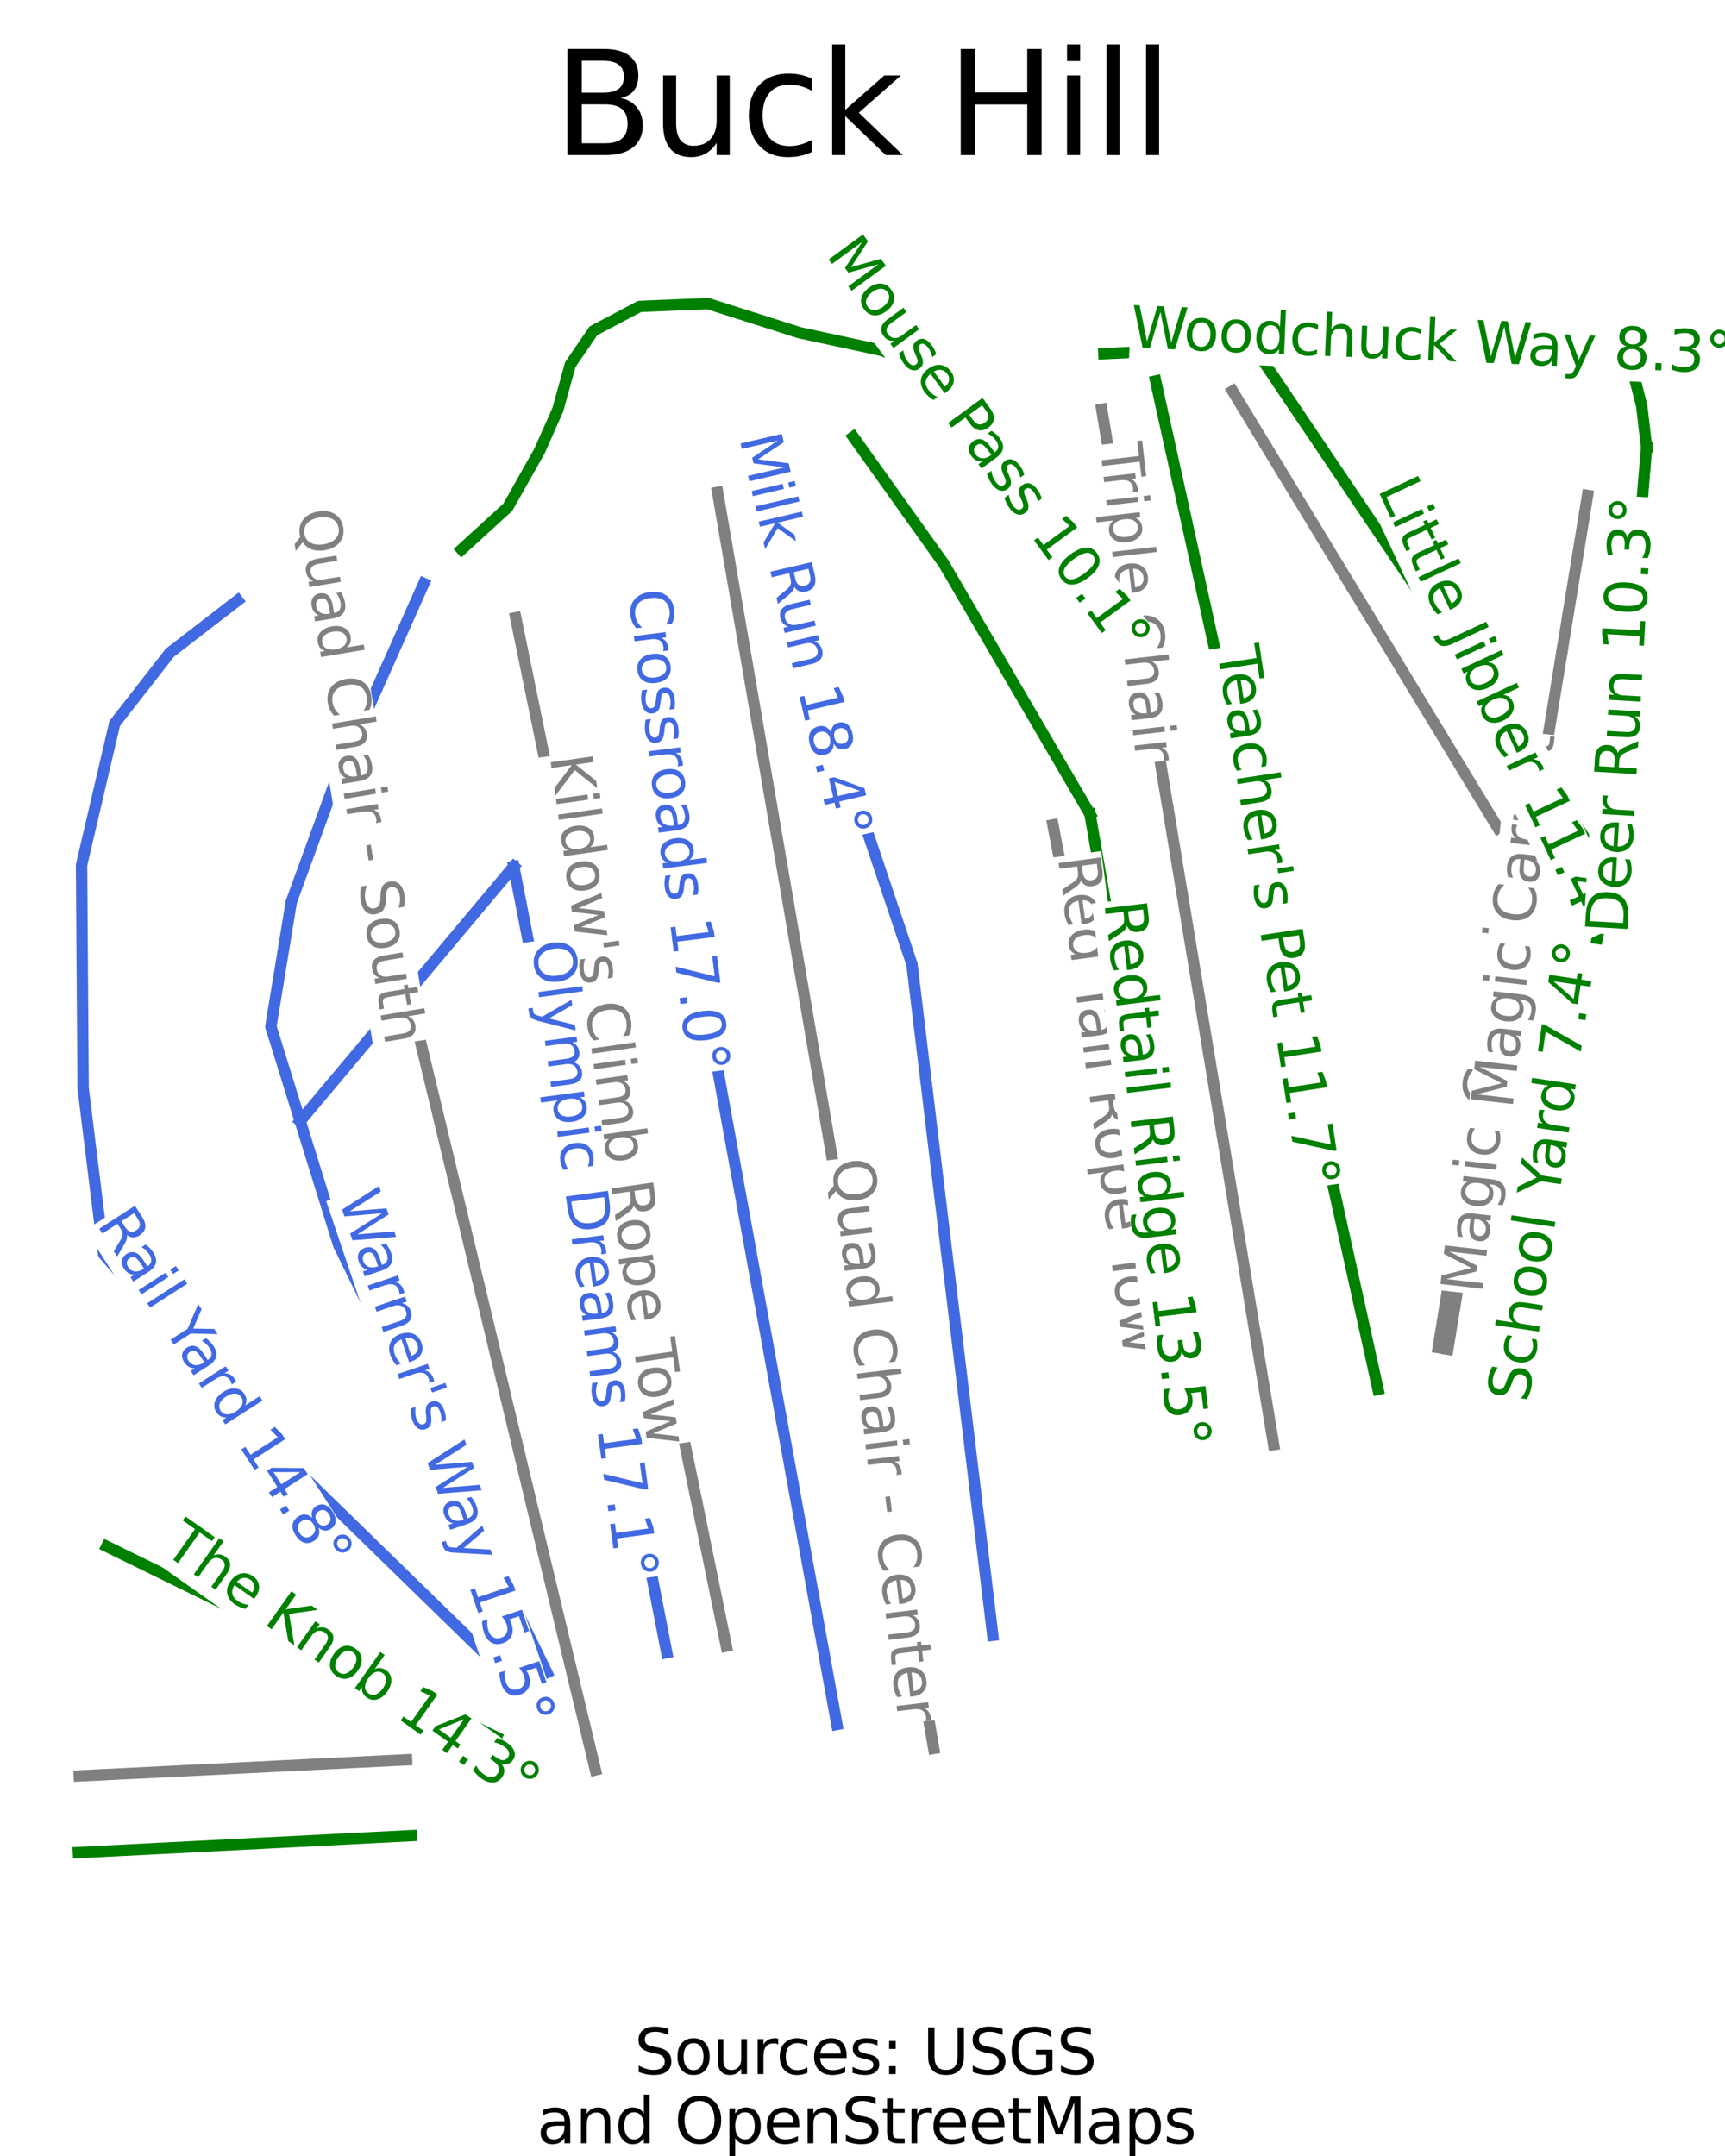 <?xml version="1.0" encoding="utf-8" standalone="no"?>
<!DOCTYPE svg PUBLIC "-//W3C//DTD SVG 1.1//EN"
  "http://www.w3.org/Graphics/SVG/1.1/DTD/svg11.dtd">
<svg xmlns:xlink="http://www.w3.org/1999/xlink" width="60.676pt" height="75.851pt" viewBox="0 0 60.676 75.851" xmlns="http://www.w3.org/2000/svg" version="1.1">
 <defs>
  <style type="text/css">*{stroke-linejoin: round; stroke-linecap: butt}</style>
 </defs>
 <g id="figure_1">
  <g id="patch_1">
   <path d="M 0 75.851 
L 60.676 75.851 
L 60.676 0 
L 0 0 
z
" style="fill: #ffffff"/>
  </g>
  <g id="axes_1">
   <g id="line2d_1">
    <path d="M 32.843 61.506 
L 32.535 59.716 
L 32.228 57.927 
L 31.92 56.137 
L 31.612 54.348 
L 31.409 53.171 
L 31.207 51.994 
L 30.979 50.669 
L 30.752 49.344 
L 30.531 48.064 
L 30.311 46.784 
L 30.091 45.503 
L 29.871 44.223 
L 29.661 43.005 
L 29.452 41.787 
L 29.242 40.568 
L 29.032 39.35 
L 28.83 38.171 
L 28.627 36.992 
L 28.424 35.813 
L 28.222 34.634 
L 27.996 33.321 
L 27.77 32.008 
L 27.544 30.695 
L 27.318 29.383 
L 27.148 28.394 
L 26.978 27.405 
L 26.808 26.415 
L 26.638 25.426 
L 26.457 24.377 
L 26.277 23.328 
L 26.096 22.278 
L 25.916 21.229 
L 25.748 20.252 
L 25.58 19.275 
L 25.411 18.298 
L 25.243 17.321 
" clip-path="url(#p062b7747fc)" style="fill: none; stroke: #808080; stroke-width: 0.4; stroke-linecap: square"/>
   </g>
   <g id="line2d_2">
    <path d="M 20.943 62.264 
L 20.678 61.158 
L 20.412 60.052 
L 20.146 58.947 
L 19.881 57.841 
L 19.502 56.264 
L 19.124 54.688 
L 18.745 53.111 
L 18.367 51.534 
L 17.934 49.732 
L 17.502 47.93 
L 17.069 46.128 
L 16.636 44.326 
L 16.411 43.388 
L 16.186 42.45 
L 15.96 41.512 
L 15.735 40.574 
L 15.51 39.636 
L 15.285 38.699 
L 15.059 37.761 
L 14.834 36.823 
L 14.606 35.871 
L 14.377 34.919 
L 14.148 33.968 
L 13.92 33.016 
L 13.691 32.064 
L 13.463 31.113 
L 13.234 30.161 
L 13.006 29.209 
L 12.777 28.258 
L 12.549 27.306 
L 12.32 26.354 
L 12.092 25.403 
L 11.863 24.451 
L 11.635 23.499 
L 11.406 22.548 
L 11.177 21.596 
" clip-path="url(#p062b7747fc)" style="fill: none; stroke: #808080; stroke-width: 0.4; stroke-linecap: square"/>
   </g>
   <g id="line2d_3">
    <path d="M 25.548 57.908 
L 25.316 56.777 
L 25.085 55.647 
L 24.853 54.516 
L 24.622 53.386 
L 24.39 52.255 
L 24.159 51.125 
L 23.927 49.994 
L 23.696 48.864 
L 23.465 47.733 
L 23.233 46.602 
L 23.002 45.472 
L 22.77 44.341 
L 22.539 43.211 
L 22.307 42.08 
L 22.076 40.95 
L 21.844 39.819 
L 21.613 38.689 
L 21.382 37.558 
L 21.15 36.428 
L 20.919 35.297 
L 20.687 34.167 
L 20.456 33.036 
L 20.224 31.906 
L 19.993 30.775 
L 19.761 29.645 
L 19.53 28.514 
L 19.299 27.384 
L 19.067 26.253 
L 18.836 25.123 
L 18.604 23.992 
L 18.373 22.862 
L 18.141 21.731 
" clip-path="url(#p062b7747fc)" style="fill: none; stroke: #808080; stroke-width: 0.4; stroke-linecap: square"/>
   </g>
   <g id="line2d_4">
    <path d="M 44.8 50.819 
L 44.598 49.601 
L 44.395 48.384 
L 44.193 47.166 
L 43.991 45.948 
L 43.831 44.985 
L 43.671 44.022 
L 43.511 43.059 
L 43.352 42.096 
L 43.192 41.133 
L 43.032 40.169 
L 42.872 39.206 
L 42.713 38.243 
L 42.536 37.182 
L 42.36 36.12 
L 42.184 35.059 
L 42.007 33.997 
L 41.831 32.936 
L 41.655 31.874 
L 41.478 30.813 
L 41.302 29.751 
L 41.125 28.683 
L 40.947 27.614 
L 40.77 26.545 
L 40.592 25.477 
L 40.415 24.408 
L 40.238 23.34 
L 40.06 22.271 
L 39.883 21.202 
L 39.6 19.501 
L 39.318 17.8 
L 39.036 16.099 
L 38.753 14.398 
" clip-path="url(#p062b7747fc)" style="fill: none; stroke: #808080; stroke-width: 0.4; stroke-linecap: square"/>
   </g>
   <g id="line2d_5">
    <path d="M 52.691 29.135 
L 52.079 28.127 
L 51.467 27.119 
L 50.855 26.11 
L 50.243 25.102 
L 49.631 24.095 
L 49.02 23.086 
L 48.408 22.078 
L 47.796 21.07 
L 47.241 20.156 
L 46.686 19.242 
L 46.131 18.327 
L 45.576 17.413 
L 45.021 16.499 
L 44.466 15.584 
L 43.911 14.67 
L 43.356 13.756 
" clip-path="url(#p062b7747fc)" style="fill: none; stroke: #808080; stroke-width: 0.4; stroke-linecap: square"/>
   </g>
   <g id="line2d_6">
    <path d="M 40.388 46.517 
L 40.178 45.424 
L 39.969 44.33 
L 39.76 43.236 
L 39.55 42.143 
L 39.341 41.049 
L 39.131 39.955 
L 38.922 38.862 
L 38.712 37.768 
L 38.503 36.674 
L 38.293 35.581 
L 38.084 34.487 
L 37.875 33.393 
L 37.665 32.3 
L 37.456 31.206 
L 37.246 30.112 
L 37.037 29.019 
" clip-path="url(#p062b7747fc)" style="fill: none; stroke: #808080; stroke-width: 0.4; stroke-linecap: square"/>
   </g>
   <g id="line2d_7">
    <path d="M 50.925 47.468 
L 51.206 45.753 
L 51.486 44.039 
L 51.767 42.325 
L 52.048 40.611 
L 52.328 38.897 
L 52.609 37.182 
L 52.889 35.468 
L 53.17 33.754 
" clip-path="url(#p062b7747fc)" style="fill: none; stroke: #808080; stroke-width: 0.4; stroke-linecap: square"/>
   </g>
   <g id="line2d_8">
    <path d="M 14.301 61.907 
L 12.862 61.978 
L 11.423 62.049 
L 9.984 62.119 
L 8.545 62.191 
L 7.106 62.262 
L 5.667 62.332 
L 4.228 62.403 
L 2.789 62.474 
" clip-path="url(#p062b7747fc)" style="fill: none; stroke: #808080; stroke-width: 0.4; stroke-linecap: square"/>
   </g>
   <g id="line2d_9">
    <path d="M 53.17 33.754 
L 53.392 32.398 
L 53.614 31.043 
L 53.835 29.687 
L 54.057 28.332 
L 54.279 26.976 
L 54.501 25.621 
L 54.722 24.265 
L 54.944 22.909 
" clip-path="url(#p062b7747fc)" style="fill: none; stroke: #808080; stroke-width: 0.4; stroke-linecap: square"/>
   </g>
   <g id="line2d_10">
    <path d="M 54.944 22.909 
L 55.168 21.539 
L 55.393 20.169 
L 55.617 18.799 
L 55.841 17.429 
" clip-path="url(#p062b7747fc)" style="fill: none; stroke: #808080; stroke-width: 0.4; stroke-linecap: square"/>
   </g>
   <g id="line2d_11">
    <path d="M 50.589 47.406 
L 50.747 46.437 
L 50.904 45.468 
L 51.062 44.499 
L 51.219 43.53 
" clip-path="url(#p062b7747fc)" style="fill: none; stroke: #808080; stroke-width: 0.4; stroke-linecap: square"/>
   </g>
   <g id="line2d_12">
    <path d="M 26.425 17.117 
L 26.779 18.167 
L 27.132 19.217 
L 27.485 20.268 
L 27.838 21.318 
L 28.192 22.368 
L 28.545 23.419 
L 28.898 24.469 
L 29.251 25.519 
L 29.605 26.569 
L 29.958 27.62 
L 30.311 28.67 
L 30.664 29.72 
L 31.018 30.771 
L 31.371 31.821 
L 31.724 32.871 
L 32.078 33.921 
L 32.255 35.397 
L 32.433 36.872 
L 32.611 38.348 
L 32.788 39.823 
L 32.966 41.298 
L 33.144 42.774 
L 33.321 44.249 
L 33.499 45.724 
L 33.677 47.2 
L 33.854 48.675 
L 34.032 50.15 
L 34.21 51.626 
L 34.387 53.101 
L 34.565 54.577 
L 34.743 56.052 
L 34.92 57.527 
" clip-path="url(#p062b7747fc)" style="fill: none; stroke: #4169e1; stroke-width: 0.4; stroke-linecap: square"/>
   </g>
   <g id="line2d_13">
    <path d="M 18.071 30.482 
L 18.408 32.211 
L 18.744 33.939 
L 19.08 35.668 
L 19.417 37.396 
L 19.753 39.124 
L 20.089 40.853 
L 20.426 42.581 
L 20.762 44.31 
L 21.099 46.038 
L 21.435 47.766 
L 21.771 49.495 
L 22.108 51.223 
L 22.444 52.952 
L 22.78 54.68 
L 23.117 56.408 
L 23.453 58.137 
" clip-path="url(#p062b7747fc)" style="fill: none; stroke: #4169e1; stroke-width: 0.4; stroke-linecap: square"/>
   </g>
   <g id="line2d_14">
    <path d="M 22.398 21.97 
L 22.618 23.179 
L 22.837 24.388 
L 23.058 25.598 
L 23.278 26.807 
L 23.497 28.016 
L 23.718 29.225 
L 23.937 30.434 
L 24.157 31.644 
L 24.377 32.853 
L 24.597 34.062 
L 24.817 35.271 
L 25.037 36.48 
L 25.257 37.689 
L 25.477 38.899 
L 25.697 40.108 
L 25.917 41.317 
L 26.137 42.526 
L 26.357 43.735 
L 26.577 44.944 
L 26.797 46.154 
L 27.017 47.363 
L 27.237 48.572 
L 27.457 49.781 
L 27.677 50.99 
L 27.897 52.199 
L 28.117 53.409 
L 28.337 54.618 
L 28.557 55.827 
L 28.777 57.036 
L 28.997 58.245 
L 29.217 59.455 
L 29.437 60.664 
" clip-path="url(#p062b7747fc)" style="fill: none; stroke: #4169e1; stroke-width: 0.4; stroke-linecap: square"/>
   </g>
   <g id="line2d_15">
    <path d="M 18.071 30.482 
L 17.132 31.602 
L 16.193 32.721 
L 15.254 33.841 
L 14.315 34.96 
L 13.376 36.079 
L 12.437 37.199 
L 11.498 38.318 
L 10.559 39.438 
" clip-path="url(#p062b7747fc)" style="fill: none; stroke: #4169e1; stroke-width: 0.4; stroke-linecap: square"/>
   </g>
   <g id="line2d_16">
    <path d="M 14.908 20.526 
L 14.513 21.412 
L 14.118 22.298 
L 13.723 23.184 
L 13.327 24.07 
L 12.932 24.956 
L 12.537 25.842 
L 12.142 26.728 
L 11.747 27.614 
L 11.372 28.643 
L 10.997 29.671 
L 10.622 30.699 
L 10.247 31.727 
L 10.067 32.823 
L 9.887 33.919 
L 9.707 35.015 
L 9.527 36.111 
L 10.043 37.774 
L 10.559 39.438 
L 10.897 40.527 
L 11.236 41.617 
L 11.574 42.706 
L 11.913 43.796 
L 12.37 44.736 
L 12.828 45.676 
L 13.286 46.616 
L 13.743 47.557 
L 14.201 48.497 
L 14.659 49.437 
L 15.117 50.377 
L 15.574 51.318 
L 16.032 52.258 
L 16.49 53.198 
L 16.947 54.138 
L 17.405 55.079 
L 17.863 56.019 
L 18.32 56.959 
L 18.778 57.899 
L 19.236 58.84 
" clip-path="url(#p062b7747fc)" style="fill: none; stroke: #4169e1; stroke-width: 0.4; stroke-linecap: square"/>
   </g>
   <g id="line2d_17">
    <path d="M 8.362 21.121 
L 7.169 22.041 
L 5.976 22.961 
L 5.006 24.205 
L 4.035 25.45 
L 3.743 26.694 
L 3.452 27.939 
L 3.16 29.184 
L 2.869 30.429 
L 2.876 31.41 
L 2.882 32.391 
L 2.889 33.371 
L 2.896 34.352 
L 2.903 35.333 
L 2.91 36.314 
L 2.917 37.295 
L 2.924 38.275 
L 3.104 39.737 
L 3.285 41.198 
L 3.465 42.659 
L 3.646 44.12 
L 4.339 44.919 
L 5.033 45.717 
L 5.726 46.515 
L 6.42 47.313 
L 7.113 48.111 
L 7.806 48.91 
L 8.5 49.708 
L 9.193 50.506 
L 10.372 51.656 
L 11.552 52.806 
L 12.731 53.956 
L 13.91 55.106 
L 15.089 56.256 
L 16.268 57.405 
L 17.447 58.555 
L 18.626 59.705 
" clip-path="url(#p062b7747fc)" style="fill: none; stroke: #4169e1; stroke-width: 0.4; stroke-linecap: square"/>
   </g>
   <g id="line2d_18">
    <path d="M 3.757 54.402 
L 5.47 55.241 
L 7.182 56.08 
L 8.895 56.919 
L 10.608 57.757 
L 12.321 58.596 
L 14.034 59.435 
L 15.747 60.274 
L 17.46 61.113 
" clip-path="url(#p062b7747fc)" style="fill: none; stroke: #008000; stroke-width: 0.4; stroke-linecap: square"/>
   </g>
   <g id="line2d_19">
    <path d="M 38.34 28.639 
L 38.561 29.905 
L 38.782 31.171 
L 39.003 32.437 
L 39.224 33.703 
L 39.445 34.969 
L 39.666 36.235 
L 39.887 37.501 
L 40.108 38.767 
L 40.33 40.033 
L 40.551 41.299 
L 40.772 42.564 
L 40.993 43.83 
L 41.214 45.096 
L 41.435 46.362 
L 41.656 47.628 
L 41.877 48.894 
" clip-path="url(#p062b7747fc)" style="fill: none; stroke: #008000; stroke-width: 0.4; stroke-linecap: square"/>
   </g>
   <g id="line2d_20">
    <path d="M 30.014 15.368 
L 30.809 16.482 
L 31.604 17.596 
L 32.399 18.71 
L 33.194 19.824 
L 33.837 20.926 
L 34.481 22.028 
L 35.124 23.13 
L 35.767 24.232 
L 36.41 25.334 
L 37.053 26.436 
L 37.697 27.538 
L 38.34 28.639 
" clip-path="url(#p062b7747fc)" style="fill: none; stroke: #008000; stroke-width: 0.4; stroke-linecap: square"/>
   </g>
   <g id="line2d_21">
    <path d="M 40.65 13.403 
L 40.894 14.512 
L 41.139 15.62 
L 41.383 16.729 
L 41.628 17.837 
L 41.872 18.946 
L 42.116 20.054 
L 42.361 21.163 
L 42.605 22.271 
L 42.85 23.379 
L 43.094 24.488 
L 43.338 25.596 
L 43.583 26.705 
L 43.827 27.813 
L 44.072 28.922 
L 44.316 30.03 
L 44.56 31.139 
L 44.805 32.247 
L 45.049 33.356 
L 45.294 34.464 
L 45.538 35.572 
L 45.782 36.681 
L 46.027 37.789 
L 46.271 38.898 
L 46.516 40.006 
L 46.76 41.115 
L 47.005 42.223 
L 47.249 43.332 
L 47.493 44.44 
L 47.738 45.549 
L 47.982 46.657 
L 48.227 47.765 
L 48.471 48.874 
" clip-path="url(#p062b7747fc)" style="fill: none; stroke: #008000; stroke-width: 0.4; stroke-linecap: square"/>
   </g>
   <g id="line2d_22">
    <path d="M 2.758 65.171 
L 4.221 65.097 
L 5.685 65.022 
L 7.148 64.948 
L 8.611 64.873 
L 10.074 64.799 
L 11.538 64.725 
L 13.001 64.65 
L 14.464 64.576 
" clip-path="url(#p062b7747fc)" style="fill: none; stroke: #008000; stroke-width: 0.4; stroke-linecap: square"/>
   </g>
   <g id="line2d_23">
    <path d="M 44.394 12.643 
L 45.454 14.216 
L 46.514 15.788 
L 47.574 17.361 
L 48.634 18.934 
L 49.637 20.421 
L 50.639 21.908 
L 51.642 23.395 
L 52.644 24.882 
L 53.647 26.369 
L 54.65 27.856 
L 55.652 29.343 
L 56.655 30.83 
" clip-path="url(#p062b7747fc)" style="fill: none; stroke: #008000; stroke-width: 0.4; stroke-linecap: square"/>
   </g>
   <g id="line2d_24">
    <path d="M 57.918 15.741 
L 57.76 17.627 
L 57.602 19.513 
L 57.444 21.399 
L 57.286 23.286 
L 57.129 25.172 
L 56.971 27.058 
L 56.813 28.944 
L 56.655 30.83 
" clip-path="url(#p062b7747fc)" style="fill: none; stroke: #008000; stroke-width: 0.4; stroke-linecap: square"/>
   </g>
   <g id="line2d_25">
    <path d="M 16.237 19.329 
L 17.05 18.586 
L 17.862 17.843 
L 18.42 16.853 
L 18.978 15.863 
L 19.622 14.41 
L 20.061 12.825 
L 20.874 11.637 
L 22.499 10.779 
L 23.701 10.729 
L 24.903 10.68 
L 26.51 11.191 
L 28.118 11.703 
L 29.573 12.016 
L 31.028 12.33 
L 32.332 12.875 
L 33.115 13.836 
L 33.897 14.798 
L 34.68 15.759 
L 35.463 16.721 
L 36.245 17.682 
L 37.028 18.644 
L 37.811 19.605 
L 38.593 20.567 
" clip-path="url(#p062b7747fc)" style="fill: none; stroke: #008000; stroke-width: 0.4; stroke-linecap: square"/>
   </g>
   <g id="line2d_26">
    <path d="M 38.827 12.443 
L 40.194 12.376 
L 41.56 12.31 
L 42.926 12.243 
L 44.292 12.177 
L 45.807 12.164 
L 47.323 12.152 
L 48.838 12.139 
L 50.354 12.127 
L 51.869 12.114 
L 53.385 12.102 
L 54.901 12.089 
L 56.416 12.077 
L 57.337 12.676 
L 57.746 14.275 
L 57.918 15.741 
" clip-path="url(#p062b7747fc)" style="fill: none; stroke: #008000; stroke-width: 0.4; stroke-linecap: square"/>
   </g>
   <g id="line2d_27">
    <path d="M 56.655 30.83 
L 56.431 31.869 
L 56.206 32.908 
L 55.982 33.947 
L 55.758 34.986 
L 55.534 36.025 
L 55.31 37.064 
L 55.086 38.103 
L 54.861 39.141 
L 54.637 40.18 
L 54.413 41.219 
L 54.189 42.258 
L 53.965 43.297 
L 53.741 44.336 
L 53.516 45.375 
L 53.292 46.414 
L 53.068 47.452 
" clip-path="url(#p062b7747fc)" style="fill: none; stroke: #008000; stroke-width: 0.4; stroke-linecap: square"/>
   </g>
   <g id="text_1">
    <g id="patch_2">
     <path d="M 28.815 40.854 
L 31.182 60.718 
L 33.144 60.484 
L 30.776 40.62 
z
" style="fill: #ffffff"/>
    </g>
    <!-- Quad Chair - Center -->
    <g style="fill: #808080" transform="translate(29.25 40.822) rotate(-276.797) scale(0.02 -0.02)">
     <defs>
      <path id="DejaVuSans-51" d="M 2522 4238 
Q 1834 4238 1429 3725 
Q 1025 3213 1025 2328 
Q 1025 1447 1429 934 
Q 1834 422 2522 422 
Q 3209 422 3611 934 
Q 4013 1447 4013 2328 
Q 4013 3213 3611 3725 
Q 3209 4238 2522 4238 
z
M 3406 84 
L 4238 -825 
L 3475 -825 
L 2784 -78 
Q 2681 -84 2626 -87 
Q 2572 -91 2522 -91 
Q 1538 -91 948 567 
Q 359 1225 359 2328 
Q 359 3434 948 4092 
Q 1538 4750 2522 4750 
Q 3503 4750 4090 4092 
Q 4678 3434 4678 2328 
Q 4678 1516 4351 937 
Q 4025 359 3406 84 
z
" transform="scale(0.016)"/>
      <path id="DejaVuSans-75" d="M 544 1381 
L 544 3500 
L 1119 3500 
L 1119 1403 
Q 1119 906 1312 657 
Q 1506 409 1894 409 
Q 2359 409 2629 706 
Q 2900 1003 2900 1516 
L 2900 3500 
L 3475 3500 
L 3475 0 
L 2900 0 
L 2900 538 
Q 2691 219 2414 64 
Q 2138 -91 1772 -91 
Q 1169 -91 856 284 
Q 544 659 544 1381 
z
M 1991 3584 
L 1991 3584 
z
" transform="scale(0.016)"/>
      <path id="DejaVuSans-61" d="M 2194 1759 
Q 1497 1759 1228 1600 
Q 959 1441 959 1056 
Q 959 750 1161 570 
Q 1363 391 1709 391 
Q 2188 391 2477 730 
Q 2766 1069 2766 1631 
L 2766 1759 
L 2194 1759 
z
M 3341 1997 
L 3341 0 
L 2766 0 
L 2766 531 
Q 2569 213 2275 61 
Q 1981 -91 1556 -91 
Q 1019 -91 701 211 
Q 384 513 384 1019 
Q 384 1609 779 1909 
Q 1175 2209 1959 2209 
L 2766 2209 
L 2766 2266 
Q 2766 2663 2505 2880 
Q 2244 3097 1772 3097 
Q 1472 3097 1187 3025 
Q 903 2953 641 2809 
L 641 3341 
Q 956 3463 1253 3523 
Q 1550 3584 1831 3584 
Q 2591 3584 2966 3190 
Q 3341 2797 3341 1997 
z
" transform="scale(0.016)"/>
      <path id="DejaVuSans-64" d="M 2906 2969 
L 2906 4863 
L 3481 4863 
L 3481 0 
L 2906 0 
L 2906 525 
Q 2725 213 2448 61 
Q 2172 -91 1784 -91 
Q 1150 -91 751 415 
Q 353 922 353 1747 
Q 353 2572 751 3078 
Q 1150 3584 1784 3584 
Q 2172 3584 2448 3432 
Q 2725 3281 2906 2969 
z
M 947 1747 
Q 947 1113 1208 752 
Q 1469 391 1925 391 
Q 2381 391 2643 752 
Q 2906 1113 2906 1747 
Q 2906 2381 2643 2742 
Q 2381 3103 1925 3103 
Q 1469 3103 1208 2742 
Q 947 2381 947 1747 
z
" transform="scale(0.016)"/>
      <path id="DejaVuSans-20" transform="scale(0.016)"/>
      <path id="DejaVuSans-43" d="M 4122 4306 
L 4122 3641 
Q 3803 3938 3442 4084 
Q 3081 4231 2675 4231 
Q 1875 4231 1450 3742 
Q 1025 3253 1025 2328 
Q 1025 1406 1450 917 
Q 1875 428 2675 428 
Q 3081 428 3442 575 
Q 3803 722 4122 1019 
L 4122 359 
Q 3791 134 3420 21 
Q 3050 -91 2638 -91 
Q 1578 -91 968 557 
Q 359 1206 359 2328 
Q 359 3453 968 4101 
Q 1578 4750 2638 4750 
Q 3056 4750 3426 4639 
Q 3797 4528 4122 4306 
z
" transform="scale(0.016)"/>
      <path id="DejaVuSans-68" d="M 3513 2113 
L 3513 0 
L 2938 0 
L 2938 2094 
Q 2938 2591 2744 2837 
Q 2550 3084 2163 3084 
Q 1697 3084 1428 2787 
Q 1159 2491 1159 1978 
L 1159 0 
L 581 0 
L 581 4863 
L 1159 4863 
L 1159 2956 
Q 1366 3272 1645 3428 
Q 1925 3584 2291 3584 
Q 2894 3584 3203 3211 
Q 3513 2838 3513 2113 
z
" transform="scale(0.016)"/>
      <path id="DejaVuSans-69" d="M 603 3500 
L 1178 3500 
L 1178 0 
L 603 0 
L 603 3500 
z
M 603 4863 
L 1178 4863 
L 1178 4134 
L 603 4134 
L 603 4863 
z
" transform="scale(0.016)"/>
      <path id="DejaVuSans-72" d="M 2631 2963 
Q 2534 3019 2420 3045 
Q 2306 3072 2169 3072 
Q 1681 3072 1420 2755 
Q 1159 2438 1159 1844 
L 1159 0 
L 581 0 
L 581 3500 
L 1159 3500 
L 1159 2956 
Q 1341 3275 1631 3429 
Q 1922 3584 2338 3584 
Q 2397 3584 2469 3576 
Q 2541 3569 2628 3553 
L 2631 2963 
z
" transform="scale(0.016)"/>
      <path id="DejaVuSans-2d" d="M 313 2009 
L 1997 2009 
L 1997 1497 
L 313 1497 
L 313 2009 
z
" transform="scale(0.016)"/>
      <path id="DejaVuSans-65" d="M 3597 1894 
L 3597 1613 
L 953 1613 
Q 991 1019 1311 708 
Q 1631 397 2203 397 
Q 2534 397 2845 478 
Q 3156 559 3463 722 
L 3463 178 
Q 3153 47 2828 -22 
Q 2503 -91 2169 -91 
Q 1331 -91 842 396 
Q 353 884 353 1716 
Q 353 2575 817 3079 
Q 1281 3584 2069 3584 
Q 2775 3584 3186 3129 
Q 3597 2675 3597 1894 
z
M 3022 2063 
Q 3016 2534 2758 2815 
Q 2500 3097 2075 3097 
Q 1594 3097 1305 2825 
Q 1016 2553 972 2059 
L 3022 2063 
z
" transform="scale(0.016)"/>
      <path id="DejaVuSans-6e" d="M 3513 2113 
L 3513 0 
L 2938 0 
L 2938 2094 
Q 2938 2591 2744 2837 
Q 2550 3084 2163 3084 
Q 1697 3084 1428 2787 
Q 1159 2491 1159 1978 
L 1159 0 
L 581 0 
L 581 3500 
L 1159 3500 
L 1159 2956 
Q 1366 3272 1645 3428 
Q 1925 3584 2291 3584 
Q 2894 3584 3203 3211 
Q 3513 2838 3513 2113 
z
" transform="scale(0.016)"/>
      <path id="DejaVuSans-74" d="M 1172 4494 
L 1172 3500 
L 2356 3500 
L 2356 3053 
L 1172 3053 
L 1172 1153 
Q 1172 725 1289 603 
Q 1406 481 1766 481 
L 2356 481 
L 2356 0 
L 1766 0 
Q 1100 0 847 248 
Q 594 497 594 1153 
L 594 3053 
L 172 3053 
L 172 3500 
L 594 3500 
L 594 4494 
L 1172 4494 
z
" transform="scale(0.016)"/>
     </defs>
     <use xlink:href="#DejaVuSans-51"/>
     <use xlink:href="#DejaVuSans-75" x="78.711"/>
     <use xlink:href="#DejaVuSans-61" x="142.09"/>
     <use xlink:href="#DejaVuSans-64" x="203.369"/>
     <use xlink:href="#DejaVuSans-20" x="266.846"/>
     <use xlink:href="#DejaVuSans-43" x="298.633"/>
     <use xlink:href="#DejaVuSans-68" x="368.457"/>
     <use xlink:href="#DejaVuSans-61" x="431.836"/>
     <use xlink:href="#DejaVuSans-69" x="493.115"/>
     <use xlink:href="#DejaVuSans-72" x="520.898"/>
     <use xlink:href="#DejaVuSans-20" x="562.012"/>
     <use xlink:href="#DejaVuSans-2d" x="593.799"/>
     <use xlink:href="#DejaVuSans-20" x="629.883"/>
     <use xlink:href="#DejaVuSans-43" x="661.67"/>
     <use xlink:href="#DejaVuSans-65" x="731.494"/>
     <use xlink:href="#DejaVuSans-6e" x="793.018"/>
     <use xlink:href="#DejaVuSans-74" x="856.396"/>
     <use xlink:href="#DejaVuSans-65" x="895.605"/>
     <use xlink:href="#DejaVuSans-72" x="957.129"/>
    </g>
   </g>
   <g id="text_2">
    <g id="patch_3">
     <path d="M 10.008 18.055 
L 13.141 36.881 
L 15.09 36.557 
L 11.956 17.73 
z
" style="fill: #ffffff"/>
    </g>
    <!-- Quad Chair - South -->
    <g style="fill: #808080" transform="translate(10.441 18.003) rotate(-279.449) scale(0.02 -0.02)">
     <defs>
      <path id="DejaVuSans-53" d="M 3425 4513 
L 3425 3897 
Q 3066 4069 2747 4153 
Q 2428 4238 2131 4238 
Q 1616 4238 1336 4038 
Q 1056 3838 1056 3469 
Q 1056 3159 1242 3001 
Q 1428 2844 1947 2747 
L 2328 2669 
Q 3034 2534 3370 2195 
Q 3706 1856 3706 1288 
Q 3706 609 3251 259 
Q 2797 -91 1919 -91 
Q 1588 -91 1214 -16 
Q 841 59 441 206 
L 441 856 
Q 825 641 1194 531 
Q 1563 422 1919 422 
Q 2459 422 2753 634 
Q 3047 847 3047 1241 
Q 3047 1584 2836 1778 
Q 2625 1972 2144 2069 
L 1759 2144 
Q 1053 2284 737 2584 
Q 422 2884 422 3419 
Q 422 4038 858 4394 
Q 1294 4750 2059 4750 
Q 2388 4750 2728 4690 
Q 3069 4631 3425 4513 
z
" transform="scale(0.016)"/>
      <path id="DejaVuSans-6f" d="M 1959 3097 
Q 1497 3097 1228 2736 
Q 959 2375 959 1747 
Q 959 1119 1226 758 
Q 1494 397 1959 397 
Q 2419 397 2687 759 
Q 2956 1122 2956 1747 
Q 2956 2369 2687 2733 
Q 2419 3097 1959 3097 
z
M 1959 3584 
Q 2709 3584 3137 3096 
Q 3566 2609 3566 1747 
Q 3566 888 3137 398 
Q 2709 -91 1959 -91 
Q 1206 -91 779 398 
Q 353 888 353 1747 
Q 353 2609 779 3096 
Q 1206 3584 1959 3584 
z
" transform="scale(0.016)"/>
     </defs>
     <use xlink:href="#DejaVuSans-51"/>
     <use xlink:href="#DejaVuSans-75" x="78.711"/>
     <use xlink:href="#DejaVuSans-61" x="142.09"/>
     <use xlink:href="#DejaVuSans-64" x="203.369"/>
     <use xlink:href="#DejaVuSans-20" x="266.846"/>
     <use xlink:href="#DejaVuSans-43" x="298.633"/>
     <use xlink:href="#DejaVuSans-68" x="368.457"/>
     <use xlink:href="#DejaVuSans-61" x="431.836"/>
     <use xlink:href="#DejaVuSans-69" x="493.115"/>
     <use xlink:href="#DejaVuSans-72" x="520.898"/>
     <use xlink:href="#DejaVuSans-20" x="562.012"/>
     <use xlink:href="#DejaVuSans-2d" x="593.799"/>
     <use xlink:href="#DejaVuSans-20" x="629.883"/>
     <use xlink:href="#DejaVuSans-53" x="661.67"/>
     <use xlink:href="#DejaVuSans-6f" x="725.146"/>
     <use xlink:href="#DejaVuSans-75" x="786.328"/>
     <use xlink:href="#DejaVuSans-74" x="849.707"/>
     <use xlink:href="#DejaVuSans-68" x="888.916"/>
    </g>
   </g>
   <g id="text_3">
    <g id="patch_4">
     <path d="M 18.908 26.659 
L 22.361 50.996 
L 24.317 50.718 
L 20.865 26.382 
z
" style="fill: #ffffff"/>
    </g>
    <!-- Kildow's Climb Rope Tow -->
    <g style="fill: #808080" transform="translate(19.343 26.618) rotate(-278.075) scale(0.02 -0.02)">
     <defs>
      <path id="DejaVuSans-4b" d="M 628 4666 
L 1259 4666 
L 1259 2694 
L 3353 4666 
L 4166 4666 
L 1850 2491 
L 4331 0 
L 3500 0 
L 1259 2247 
L 1259 0 
L 628 0 
L 628 4666 
z
" transform="scale(0.016)"/>
      <path id="DejaVuSans-6c" d="M 603 4863 
L 1178 4863 
L 1178 0 
L 603 0 
L 603 4863 
z
" transform="scale(0.016)"/>
      <path id="DejaVuSans-77" d="M 269 3500 
L 844 3500 
L 1563 769 
L 2278 3500 
L 2956 3500 
L 3675 769 
L 4391 3500 
L 4966 3500 
L 4050 0 
L 3372 0 
L 2619 2869 
L 1863 0 
L 1184 0 
L 269 3500 
z
" transform="scale(0.016)"/>
      <path id="DejaVuSans-27" d="M 1147 4666 
L 1147 2931 
L 616 2931 
L 616 4666 
L 1147 4666 
z
" transform="scale(0.016)"/>
      <path id="DejaVuSans-73" d="M 2834 3397 
L 2834 2853 
Q 2591 2978 2328 3040 
Q 2066 3103 1784 3103 
Q 1356 3103 1142 2972 
Q 928 2841 928 2578 
Q 928 2378 1081 2264 
Q 1234 2150 1697 2047 
L 1894 2003 
Q 2506 1872 2764 1633 
Q 3022 1394 3022 966 
Q 3022 478 2636 193 
Q 2250 -91 1575 -91 
Q 1294 -91 989 -36 
Q 684 19 347 128 
L 347 722 
Q 666 556 975 473 
Q 1284 391 1588 391 
Q 1994 391 2212 530 
Q 2431 669 2431 922 
Q 2431 1156 2273 1281 
Q 2116 1406 1581 1522 
L 1381 1569 
Q 847 1681 609 1914 
Q 372 2147 372 2553 
Q 372 3047 722 3315 
Q 1072 3584 1716 3584 
Q 2034 3584 2315 3537 
Q 2597 3491 2834 3397 
z
" transform="scale(0.016)"/>
      <path id="DejaVuSans-6d" d="M 3328 2828 
Q 3544 3216 3844 3400 
Q 4144 3584 4550 3584 
Q 5097 3584 5394 3201 
Q 5691 2819 5691 2113 
L 5691 0 
L 5113 0 
L 5113 2094 
Q 5113 2597 4934 2840 
Q 4756 3084 4391 3084 
Q 3944 3084 3684 2787 
Q 3425 2491 3425 1978 
L 3425 0 
L 2847 0 
L 2847 2094 
Q 2847 2600 2669 2842 
Q 2491 3084 2119 3084 
Q 1678 3084 1418 2786 
Q 1159 2488 1159 1978 
L 1159 0 
L 581 0 
L 581 3500 
L 1159 3500 
L 1159 2956 
Q 1356 3278 1631 3431 
Q 1906 3584 2284 3584 
Q 2666 3584 2933 3390 
Q 3200 3197 3328 2828 
z
" transform="scale(0.016)"/>
      <path id="DejaVuSans-62" d="M 3116 1747 
Q 3116 2381 2855 2742 
Q 2594 3103 2138 3103 
Q 1681 3103 1420 2742 
Q 1159 2381 1159 1747 
Q 1159 1113 1420 752 
Q 1681 391 2138 391 
Q 2594 391 2855 752 
Q 3116 1113 3116 1747 
z
M 1159 2969 
Q 1341 3281 1617 3432 
Q 1894 3584 2278 3584 
Q 2916 3584 3314 3078 
Q 3713 2572 3713 1747 
Q 3713 922 3314 415 
Q 2916 -91 2278 -91 
Q 1894 -91 1617 61 
Q 1341 213 1159 525 
L 1159 0 
L 581 0 
L 581 4863 
L 1159 4863 
L 1159 2969 
z
" transform="scale(0.016)"/>
      <path id="DejaVuSans-52" d="M 2841 2188 
Q 3044 2119 3236 1894 
Q 3428 1669 3622 1275 
L 4263 0 
L 3584 0 
L 2988 1197 
Q 2756 1666 2539 1819 
Q 2322 1972 1947 1972 
L 1259 1972 
L 1259 0 
L 628 0 
L 628 4666 
L 2053 4666 
Q 2853 4666 3247 4331 
Q 3641 3997 3641 3322 
Q 3641 2881 3436 2590 
Q 3231 2300 2841 2188 
z
M 1259 4147 
L 1259 2491 
L 2053 2491 
Q 2509 2491 2742 2702 
Q 2975 2913 2975 3322 
Q 2975 3731 2742 3939 
Q 2509 4147 2053 4147 
L 1259 4147 
z
" transform="scale(0.016)"/>
      <path id="DejaVuSans-70" d="M 1159 525 
L 1159 -1331 
L 581 -1331 
L 581 3500 
L 1159 3500 
L 1159 2969 
Q 1341 3281 1617 3432 
Q 1894 3584 2278 3584 
Q 2916 3584 3314 3078 
Q 3713 2572 3713 1747 
Q 3713 922 3314 415 
Q 2916 -91 2278 -91 
Q 1894 -91 1617 61 
Q 1341 213 1159 525 
z
M 3116 1747 
Q 3116 2381 2855 2742 
Q 2594 3103 2138 3103 
Q 1681 3103 1420 2742 
Q 1159 2381 1159 1747 
Q 1159 1113 1420 752 
Q 1681 391 2138 391 
Q 2594 391 2855 752 
Q 3116 1113 3116 1747 
z
" transform="scale(0.016)"/>
      <path id="DejaVuSans-54" d="M -19 4666 
L 3928 4666 
L 3928 4134 
L 2272 4134 
L 2272 0 
L 1638 0 
L 1638 4134 
L -19 4134 
L -19 4666 
z
" transform="scale(0.016)"/>
     </defs>
     <use xlink:href="#DejaVuSans-4b"/>
     <use xlink:href="#DejaVuSans-69" x="65.576"/>
     <use xlink:href="#DejaVuSans-6c" x="93.359"/>
     <use xlink:href="#DejaVuSans-64" x="121.143"/>
     <use xlink:href="#DejaVuSans-6f" x="184.619"/>
     <use xlink:href="#DejaVuSans-77" x="245.801"/>
     <use xlink:href="#DejaVuSans-27" x="327.588"/>
     <use xlink:href="#DejaVuSans-73" x="355.078"/>
     <use xlink:href="#DejaVuSans-20" x="407.178"/>
     <use xlink:href="#DejaVuSans-43" x="438.965"/>
     <use xlink:href="#DejaVuSans-6c" x="508.789"/>
     <use xlink:href="#DejaVuSans-69" x="536.572"/>
     <use xlink:href="#DejaVuSans-6d" x="564.355"/>
     <use xlink:href="#DejaVuSans-62" x="661.768"/>
     <use xlink:href="#DejaVuSans-20" x="725.244"/>
     <use xlink:href="#DejaVuSans-52" x="757.031"/>
     <use xlink:href="#DejaVuSans-6f" x="822.014"/>
     <use xlink:href="#DejaVuSans-70" x="883.195"/>
     <use xlink:href="#DejaVuSans-65" x="946.672"/>
     <use xlink:href="#DejaVuSans-20" x="1008.195"/>
     <use xlink:href="#DejaVuSans-54" x="1039.982"/>
     <use xlink:href="#DejaVuSans-6f" x="1084.066"/>
     <use xlink:href="#DejaVuSans-77" x="1145.248"/>
    </g>
   </g>
   <g id="text_4">
    <g id="patch_5">
     <path d="M 38.255 15.701 
L 39.547 26.93 
L 41.51 26.704 
L 40.218 15.475 
z
" style="fill: #ffffff"/>
    </g>
    <!-- Triple Chair -->
    <g style="fill: #808080" transform="translate(38.691 15.671) rotate(-276.563) scale(0.02 -0.02)">
     <use xlink:href="#DejaVuSans-54"/>
     <use xlink:href="#DejaVuSans-72" x="46.334"/>
     <use xlink:href="#DejaVuSans-69" x="87.447"/>
     <use xlink:href="#DejaVuSans-70" x="115.23"/>
     <use xlink:href="#DejaVuSans-6c" x="178.707"/>
     <use xlink:href="#DejaVuSans-65" x="206.49"/>
     <use xlink:href="#DejaVuSans-20" x="268.014"/>
     <use xlink:href="#DejaVuSans-43" x="299.801"/>
     <use xlink:href="#DejaVuSans-68" x="369.625"/>
     <use xlink:href="#DejaVuSans-61" x="433.004"/>
     <use xlink:href="#DejaVuSans-69" x="494.283"/>
     <use xlink:href="#DejaVuSans-72" x="522.066"/>
    </g>
   </g>
   <g id="text_5">
    <g id="patch_6">
     <path d="M 36.776 30.199 
L 39.11 47.784 
L 41.068 47.525 
L 38.734 29.939 
z
" style="fill: #ffffff"/>
    </g>
    <!-- Red Tail Rope Tow -->
    <g style="fill: #808080" transform="translate(37.211 30.161) rotate(-277.56) scale(0.02 -0.02)">
     <use xlink:href="#DejaVuSans-52"/>
     <use xlink:href="#DejaVuSans-65" x="64.982"/>
     <use xlink:href="#DejaVuSans-64" x="126.506"/>
     <use xlink:href="#DejaVuSans-20" x="189.982"/>
     <use xlink:href="#DejaVuSans-54" x="221.77"/>
     <use xlink:href="#DejaVuSans-61" x="266.354"/>
     <use xlink:href="#DejaVuSans-69" x="327.633"/>
     <use xlink:href="#DejaVuSans-6c" x="355.416"/>
     <use xlink:href="#DejaVuSans-20" x="383.199"/>
     <use xlink:href="#DejaVuSans-52" x="414.986"/>
     <use xlink:href="#DejaVuSans-6f" x="479.969"/>
     <use xlink:href="#DejaVuSans-70" x="541.15"/>
     <use xlink:href="#DejaVuSans-65" x="604.627"/>
     <use xlink:href="#DejaVuSans-20" x="666.15"/>
     <use xlink:href="#DejaVuSans-54" x="697.938"/>
     <use xlink:href="#DejaVuSans-6f" x="742.021"/>
     <use xlink:href="#DejaVuSans-77" x="803.203"/>
    </g>
   </g>
   <g id="text_6">
    <g id="patch_7">
     <path d="M 52.561 45.606 
L 54.058 32.41 
L 52.095 32.187 
L 50.598 45.383 
z
" style="fill: #ffffff"/>
    </g>
    <!-- Magic Carpet -->
    <g style="fill: #808080" transform="translate(52.13 45.537) rotate(-83.528) scale(0.02 -0.02)">
     <defs>
      <path id="DejaVuSans-4d" d="M 628 4666 
L 1569 4666 
L 2759 1491 
L 3956 4666 
L 4897 4666 
L 4897 0 
L 4281 0 
L 4281 4097 
L 3078 897 
L 2444 897 
L 1241 4097 
L 1241 0 
L 628 0 
L 628 4666 
z
" transform="scale(0.016)"/>
      <path id="DejaVuSans-67" d="M 2906 1791 
Q 2906 2416 2648 2759 
Q 2391 3103 1925 3103 
Q 1463 3103 1205 2759 
Q 947 2416 947 1791 
Q 947 1169 1205 825 
Q 1463 481 1925 481 
Q 2391 481 2648 825 
Q 2906 1169 2906 1791 
z
M 3481 434 
Q 3481 -459 3084 -895 
Q 2688 -1331 1869 -1331 
Q 1566 -1331 1297 -1286 
Q 1028 -1241 775 -1147 
L 775 -588 
Q 1028 -725 1275 -790 
Q 1522 -856 1778 -856 
Q 2344 -856 2625 -561 
Q 2906 -266 2906 331 
L 2906 616 
Q 2728 306 2450 153 
Q 2172 0 1784 0 
Q 1141 0 747 490 
Q 353 981 353 1791 
Q 353 2603 747 3093 
Q 1141 3584 1784 3584 
Q 2172 3584 2450 3431 
Q 2728 3278 2906 2969 
L 2906 3500 
L 3481 3500 
L 3481 434 
z
" transform="scale(0.016)"/>
      <path id="DejaVuSans-63" d="M 3122 3366 
L 3122 2828 
Q 2878 2963 2633 3030 
Q 2388 3097 2138 3097 
Q 1578 3097 1268 2742 
Q 959 2388 959 1747 
Q 959 1106 1268 751 
Q 1578 397 2138 397 
Q 2388 397 2633 464 
Q 2878 531 3122 666 
L 3122 134 
Q 2881 22 2623 -34 
Q 2366 -91 2075 -91 
Q 1284 -91 818 406 
Q 353 903 353 1747 
Q 353 2603 823 3093 
Q 1294 3584 2113 3584 
Q 2378 3584 2631 3529 
Q 2884 3475 3122 3366 
z
" transform="scale(0.016)"/>
     </defs>
     <use xlink:href="#DejaVuSans-4d"/>
     <use xlink:href="#DejaVuSans-61" x="86.279"/>
     <use xlink:href="#DejaVuSans-67" x="147.559"/>
     <use xlink:href="#DejaVuSans-69" x="211.035"/>
     <use xlink:href="#DejaVuSans-63" x="238.818"/>
     <use xlink:href="#DejaVuSans-20" x="293.799"/>
     <use xlink:href="#DejaVuSans-43" x="325.586"/>
     <use xlink:href="#DejaVuSans-61" x="395.41"/>
     <use xlink:href="#DejaVuSans-72" x="456.689"/>
     <use xlink:href="#DejaVuSans-70" x="497.803"/>
     <use xlink:href="#DejaVuSans-65" x="561.279"/>
     <use xlink:href="#DejaVuSans-74" x="622.803"/>
    </g>
   </g>
   <g id="text_7">
    <g id="patch_8">
     <path d="M 53.625 39.108 
L 55.121 25.912 
L 53.158 25.689 
L 51.662 38.885 
z
" style="fill: #ffffff"/>
    </g>
    <!-- Magic Carpet -->
    <g style="fill: #808080" transform="translate(53.195 39.039) rotate(-83.533) scale(0.02 -0.02)">
     <use xlink:href="#DejaVuSans-4d"/>
     <use xlink:href="#DejaVuSans-61" x="86.279"/>
     <use xlink:href="#DejaVuSans-67" x="147.559"/>
     <use xlink:href="#DejaVuSans-69" x="211.035"/>
     <use xlink:href="#DejaVuSans-63" x="238.818"/>
     <use xlink:href="#DejaVuSans-20" x="293.799"/>
     <use xlink:href="#DejaVuSans-43" x="325.586"/>
     <use xlink:href="#DejaVuSans-61" x="395.41"/>
     <use xlink:href="#DejaVuSans-72" x="456.689"/>
     <use xlink:href="#DejaVuSans-70" x="497.803"/>
     <use xlink:href="#DejaVuSans-65" x="561.279"/>
     <use xlink:href="#DejaVuSans-74" x="622.803"/>
    </g>
   </g>
   <g id="text_8">
    <g id="patch_9">
     <path d="M 25.573 15.486 
L 28.886 29.699 
L 30.81 29.251 
L 27.497 15.037 
z
" style="fill: #ffffff"/>
    </g>
    <!-- Milk Run 18.4° -->
    <g style="fill: #4169e1" transform="translate(26.002 15.406) rotate(-283.121) scale(0.02 -0.02)">
     <defs>
      <path id="DejaVuSans-6b" d="M 581 4863 
L 1159 4863 
L 1159 1991 
L 2875 3500 
L 3609 3500 
L 1753 1863 
L 3688 0 
L 2938 0 
L 1159 1709 
L 1159 0 
L 581 0 
L 581 4863 
z
" transform="scale(0.016)"/>
      <path id="DejaVuSans-31" d="M 794 531 
L 1825 531 
L 1825 4091 
L 703 3866 
L 703 4441 
L 1819 4666 
L 2450 4666 
L 2450 531 
L 3481 531 
L 3481 0 
L 794 0 
L 794 531 
z
" transform="scale(0.016)"/>
      <path id="DejaVuSans-38" d="M 2034 2216 
Q 1584 2216 1326 1975 
Q 1069 1734 1069 1313 
Q 1069 891 1326 650 
Q 1584 409 2034 409 
Q 2484 409 2743 651 
Q 3003 894 3003 1313 
Q 3003 1734 2745 1975 
Q 2488 2216 2034 2216 
z
M 1403 2484 
Q 997 2584 770 2862 
Q 544 3141 544 3541 
Q 544 4100 942 4425 
Q 1341 4750 2034 4750 
Q 2731 4750 3128 4425 
Q 3525 4100 3525 3541 
Q 3525 3141 3298 2862 
Q 3072 2584 2669 2484 
Q 3125 2378 3379 2068 
Q 3634 1759 3634 1313 
Q 3634 634 3220 271 
Q 2806 -91 2034 -91 
Q 1263 -91 848 271 
Q 434 634 434 1313 
Q 434 1759 690 2068 
Q 947 2378 1403 2484 
z
M 1172 3481 
Q 1172 3119 1398 2916 
Q 1625 2713 2034 2713 
Q 2441 2713 2670 2916 
Q 2900 3119 2900 3481 
Q 2900 3844 2670 4047 
Q 2441 4250 2034 4250 
Q 1625 4250 1398 4047 
Q 1172 3844 1172 3481 
z
" transform="scale(0.016)"/>
      <path id="DejaVuSans-2e" d="M 684 794 
L 1344 794 
L 1344 0 
L 684 0 
L 684 794 
z
" transform="scale(0.016)"/>
      <path id="DejaVuSans-34" d="M 2419 4116 
L 825 1625 
L 2419 1625 
L 2419 4116 
z
M 2253 4666 
L 3047 4666 
L 3047 1625 
L 3713 1625 
L 3713 1100 
L 3047 1100 
L 3047 0 
L 2419 0 
L 2419 1100 
L 313 1100 
L 313 1709 
L 2253 4666 
z
" transform="scale(0.016)"/>
      <path id="DejaVuSans-b0" d="M 1600 4347 
Q 1350 4347 1178 4173 
Q 1006 4000 1006 3750 
Q 1006 3503 1178 3333 
Q 1350 3163 1600 3163 
Q 1850 3163 2022 3333 
Q 2194 3503 2194 3750 
Q 2194 3997 2020 4172 
Q 1847 4347 1600 4347 
z
M 1600 4750 
Q 1800 4750 1984 4673 
Q 2169 4597 2303 4453 
Q 2447 4313 2519 4134 
Q 2591 3956 2591 3750 
Q 2591 3338 2302 3052 
Q 2013 2766 1594 2766 
Q 1172 2766 890 3047 
Q 609 3328 609 3750 
Q 609 4169 896 4459 
Q 1184 4750 1600 4750 
z
" transform="scale(0.016)"/>
     </defs>
     <use xlink:href="#DejaVuSans-4d"/>
     <use xlink:href="#DejaVuSans-69" x="86.279"/>
     <use xlink:href="#DejaVuSans-6c" x="114.062"/>
     <use xlink:href="#DejaVuSans-6b" x="141.846"/>
     <use xlink:href="#DejaVuSans-20" x="199.756"/>
     <use xlink:href="#DejaVuSans-52" x="231.543"/>
     <use xlink:href="#DejaVuSans-75" x="296.525"/>
     <use xlink:href="#DejaVuSans-6e" x="359.904"/>
     <use xlink:href="#DejaVuSans-20" x="423.283"/>
     <use xlink:href="#DejaVuSans-31" x="455.07"/>
     <use xlink:href="#DejaVuSans-38" x="518.693"/>
     <use xlink:href="#DejaVuSans-2e" x="582.316"/>
     <use xlink:href="#DejaVuSans-34" x="614.104"/>
     <use xlink:href="#DejaVuSans-b0" x="677.727"/>
    </g>
   </g>
   <g id="text_9">
    <g id="patch_10">
     <path d="M 18.265 33.186 
L 21.301 55.697 
L 23.259 55.433 
L 20.223 32.922 
z
" style="fill: #ffffff"/>
    </g>
    <!-- Olympic Dreams 17.1° -->
    <g style="fill: #4169e1" transform="translate(18.7 33.148) rotate(-277.681) scale(0.02 -0.02)">
     <defs>
      <path id="DejaVuSans-4f" d="M 2522 4238 
Q 1834 4238 1429 3725 
Q 1025 3213 1025 2328 
Q 1025 1447 1429 934 
Q 1834 422 2522 422 
Q 3209 422 3611 934 
Q 4013 1447 4013 2328 
Q 4013 3213 3611 3725 
Q 3209 4238 2522 4238 
z
M 2522 4750 
Q 3503 4750 4090 4092 
Q 4678 3434 4678 2328 
Q 4678 1225 4090 567 
Q 3503 -91 2522 -91 
Q 1538 -91 948 565 
Q 359 1222 359 2328 
Q 359 3434 948 4092 
Q 1538 4750 2522 4750 
z
" transform="scale(0.016)"/>
      <path id="DejaVuSans-79" d="M 2059 -325 
Q 1816 -950 1584 -1140 
Q 1353 -1331 966 -1331 
L 506 -1331 
L 506 -850 
L 844 -850 
Q 1081 -850 1212 -737 
Q 1344 -625 1503 -206 
L 1606 56 
L 191 3500 
L 800 3500 
L 1894 763 
L 2988 3500 
L 3597 3500 
L 2059 -325 
z
" transform="scale(0.016)"/>
      <path id="DejaVuSans-44" d="M 1259 4147 
L 1259 519 
L 2022 519 
Q 2988 519 3436 956 
Q 3884 1394 3884 2338 
Q 3884 3275 3436 3711 
Q 2988 4147 2022 4147 
L 1259 4147 
z
M 628 4666 
L 1925 4666 
Q 3281 4666 3915 4102 
Q 4550 3538 4550 2338 
Q 4550 1131 3912 565 
Q 3275 0 1925 0 
L 628 0 
L 628 4666 
z
" transform="scale(0.016)"/>
      <path id="DejaVuSans-37" d="M 525 4666 
L 3525 4666 
L 3525 4397 
L 1831 0 
L 1172 0 
L 2766 4134 
L 525 4134 
L 525 4666 
z
" transform="scale(0.016)"/>
     </defs>
     <use xlink:href="#DejaVuSans-4f"/>
     <use xlink:href="#DejaVuSans-6c" x="78.711"/>
     <use xlink:href="#DejaVuSans-79" x="106.494"/>
     <use xlink:href="#DejaVuSans-6d" x="165.674"/>
     <use xlink:href="#DejaVuSans-70" x="263.086"/>
     <use xlink:href="#DejaVuSans-69" x="326.562"/>
     <use xlink:href="#DejaVuSans-63" x="354.346"/>
     <use xlink:href="#DejaVuSans-20" x="409.326"/>
     <use xlink:href="#DejaVuSans-44" x="441.113"/>
     <use xlink:href="#DejaVuSans-72" x="518.115"/>
     <use xlink:href="#DejaVuSans-65" x="556.979"/>
     <use xlink:href="#DejaVuSans-61" x="618.502"/>
     <use xlink:href="#DejaVuSans-6d" x="679.781"/>
     <use xlink:href="#DejaVuSans-73" x="777.193"/>
     <use xlink:href="#DejaVuSans-20" x="829.293"/>
     <use xlink:href="#DejaVuSans-31" x="861.08"/>
     <use xlink:href="#DejaVuSans-37" x="924.703"/>
     <use xlink:href="#DejaVuSans-2e" x="988.326"/>
     <use xlink:href="#DejaVuSans-31" x="1020.113"/>
     <use xlink:href="#DejaVuSans-b0" x="1083.736"/>
    </g>
   </g>
   <g id="text_10">
    <g id="patch_11">
     <path d="M 21.665 20.842 
L 23.81 37.856 
L 25.77 37.608 
L 23.625 20.595 
z
" style="fill: #ffffff"/>
    </g>
    <!-- Crossroads 17.0° -->
    <g style="fill: #4169e1" transform="translate(22.1 20.807) rotate(-277.186) scale(0.02 -0.02)">
     <defs>
      <path id="DejaVuSans-30" d="M 2034 4250 
Q 1547 4250 1301 3770 
Q 1056 3291 1056 2328 
Q 1056 1369 1301 889 
Q 1547 409 2034 409 
Q 2525 409 2770 889 
Q 3016 1369 3016 2328 
Q 3016 3291 2770 3770 
Q 2525 4250 2034 4250 
z
M 2034 4750 
Q 2819 4750 3233 4129 
Q 3647 3509 3647 2328 
Q 3647 1150 3233 529 
Q 2819 -91 2034 -91 
Q 1250 -91 836 529 
Q 422 1150 422 2328 
Q 422 3509 836 4129 
Q 1250 4750 2034 4750 
z
" transform="scale(0.016)"/>
     </defs>
     <use xlink:href="#DejaVuSans-43"/>
     <use xlink:href="#DejaVuSans-72" x="69.824"/>
     <use xlink:href="#DejaVuSans-6f" x="108.688"/>
     <use xlink:href="#DejaVuSans-73" x="169.869"/>
     <use xlink:href="#DejaVuSans-73" x="221.969"/>
     <use xlink:href="#DejaVuSans-72" x="274.068"/>
     <use xlink:href="#DejaVuSans-6f" x="312.932"/>
     <use xlink:href="#DejaVuSans-61" x="374.113"/>
     <use xlink:href="#DejaVuSans-64" x="435.393"/>
     <use xlink:href="#DejaVuSans-73" x="498.869"/>
     <use xlink:href="#DejaVuSans-20" x="550.969"/>
     <use xlink:href="#DejaVuSans-31" x="582.756"/>
     <use xlink:href="#DejaVuSans-37" x="646.379"/>
     <use xlink:href="#DejaVuSans-2e" x="710.002"/>
     <use xlink:href="#DejaVuSans-30" x="741.789"/>
     <use xlink:href="#DejaVuSans-b0" x="805.412"/>
    </g>
   </g>
   <g id="text_11">
    <g id="patch_12">
     <path d="M 11.474 42.254 
L 17.803 61.013 
L 19.675 60.382 
L 13.346 41.622 
z
" style="fill: #ffffff"/>
    </g>
    <!-- Warner's Way 15.5° -->
    <g style="fill: #4169e1" transform="translate(11.893 42.133) rotate(-288.643) scale(0.02 -0.02)">
     <defs>
      <path id="DejaVuSans-57" d="M 213 4666 
L 850 4666 
L 1831 722 
L 2809 4666 
L 3519 4666 
L 4500 722 
L 5478 4666 
L 6119 4666 
L 4947 0 
L 4153 0 
L 3169 4050 
L 2175 0 
L 1381 0 
L 213 4666 
z
" transform="scale(0.016)"/>
      <path id="DejaVuSans-35" d="M 691 4666 
L 3169 4666 
L 3169 4134 
L 1269 4134 
L 1269 2991 
Q 1406 3038 1543 3061 
Q 1681 3084 1819 3084 
Q 2600 3084 3056 2656 
Q 3513 2228 3513 1497 
Q 3513 744 3044 326 
Q 2575 -91 1722 -91 
Q 1428 -91 1123 -41 
Q 819 9 494 109 
L 494 744 
Q 775 591 1075 516 
Q 1375 441 1709 441 
Q 2250 441 2565 725 
Q 2881 1009 2881 1497 
Q 2881 1984 2565 2268 
Q 2250 2553 1709 2553 
Q 1456 2553 1204 2497 
Q 953 2441 691 2322 
L 691 4666 
z
" transform="scale(0.016)"/>
     </defs>
     <use xlink:href="#DejaVuSans-57"/>
     <use xlink:href="#DejaVuSans-61" x="92.502"/>
     <use xlink:href="#DejaVuSans-72" x="153.781"/>
     <use xlink:href="#DejaVuSans-6e" x="193.145"/>
     <use xlink:href="#DejaVuSans-65" x="256.523"/>
     <use xlink:href="#DejaVuSans-72" x="318.047"/>
     <use xlink:href="#DejaVuSans-27" x="359.16"/>
     <use xlink:href="#DejaVuSans-73" x="386.65"/>
     <use xlink:href="#DejaVuSans-20" x="438.75"/>
     <use xlink:href="#DejaVuSans-57" x="470.537"/>
     <use xlink:href="#DejaVuSans-61" x="563.039"/>
     <use xlink:href="#DejaVuSans-79" x="624.318"/>
     <use xlink:href="#DejaVuSans-20" x="683.498"/>
     <use xlink:href="#DejaVuSans-31" x="715.285"/>
     <use xlink:href="#DejaVuSans-35" x="778.908"/>
     <use xlink:href="#DejaVuSans-2e" x="842.531"/>
     <use xlink:href="#DejaVuSans-35" x="874.318"/>
     <use xlink:href="#DejaVuSans-b0" x="937.941"/>
    </g>
   </g>
   <g id="text_12">
    <g id="patch_13">
     <path d="M 3.005 43.274 
L 10.946 55.615 
L 12.608 54.546 
L 4.667 42.205 
z
" style="fill: #ffffff"/>
    </g>
    <!-- Rail Yard 14.8° -->
    <g style="fill: #4169e1" transform="translate(3.383 43.055) rotate(-302.761) scale(0.02 -0.02)">
     <defs>
      <path id="DejaVuSans-59" d="M -13 4666 
L 666 4666 
L 1959 2747 
L 3244 4666 
L 3922 4666 
L 2272 2222 
L 2272 0 
L 1638 0 
L 1638 2222 
L -13 4666 
z
" transform="scale(0.016)"/>
     </defs>
     <use xlink:href="#DejaVuSans-52"/>
     <use xlink:href="#DejaVuSans-61" x="67.232"/>
     <use xlink:href="#DejaVuSans-69" x="128.512"/>
     <use xlink:href="#DejaVuSans-6c" x="156.295"/>
     <use xlink:href="#DejaVuSans-20" x="184.078"/>
     <use xlink:href="#DejaVuSans-59" x="215.865"/>
     <use xlink:href="#DejaVuSans-61" x="263.199"/>
     <use xlink:href="#DejaVuSans-72" x="324.479"/>
     <use xlink:href="#DejaVuSans-64" x="363.842"/>
     <use xlink:href="#DejaVuSans-20" x="427.318"/>
     <use xlink:href="#DejaVuSans-31" x="459.105"/>
     <use xlink:href="#DejaVuSans-34" x="522.729"/>
     <use xlink:href="#DejaVuSans-2e" x="586.352"/>
     <use xlink:href="#DejaVuSans-38" x="618.139"/>
     <use xlink:href="#DejaVuSans-b0" x="681.762"/>
    </g>
   </g>
   <g id="text_13">
    <g id="patch_14">
     <path d="M 5.399 54.914 
L 18.104 63.892 
L 19.244 62.278 
L 6.539 53.301 
z
" style="fill: #ffffff"/>
    </g>
    <!-- The Knob 14.3° -->
    <g style="fill: #008000" transform="translate(5.667 54.57) rotate(-324.755) scale(0.02 -0.02)">
     <defs>
      <path id="DejaVuSans-33" d="M 2597 2516 
Q 3050 2419 3304 2112 
Q 3559 1806 3559 1356 
Q 3559 666 3084 287 
Q 2609 -91 1734 -91 
Q 1441 -91 1130 -33 
Q 819 25 488 141 
L 488 750 
Q 750 597 1062 519 
Q 1375 441 1716 441 
Q 2309 441 2620 675 
Q 2931 909 2931 1356 
Q 2931 1769 2642 2001 
Q 2353 2234 1838 2234 
L 1294 2234 
L 1294 2753 
L 1863 2753 
Q 2328 2753 2575 2939 
Q 2822 3125 2822 3475 
Q 2822 3834 2567 4026 
Q 2313 4219 1838 4219 
Q 1578 4219 1281 4162 
Q 984 4106 628 3988 
L 628 4550 
Q 988 4650 1302 4700 
Q 1616 4750 1894 4750 
Q 2613 4750 3031 4423 
Q 3450 4097 3450 3541 
Q 3450 3153 3228 2886 
Q 3006 2619 2597 2516 
z
" transform="scale(0.016)"/>
     </defs>
     <use xlink:href="#DejaVuSans-54"/>
     <use xlink:href="#DejaVuSans-68" x="61.084"/>
     <use xlink:href="#DejaVuSans-65" x="124.463"/>
     <use xlink:href="#DejaVuSans-20" x="185.986"/>
     <use xlink:href="#DejaVuSans-4b" x="217.773"/>
     <use xlink:href="#DejaVuSans-6e" x="283.35"/>
     <use xlink:href="#DejaVuSans-6f" x="346.729"/>
     <use xlink:href="#DejaVuSans-62" x="407.91"/>
     <use xlink:href="#DejaVuSans-20" x="471.387"/>
     <use xlink:href="#DejaVuSans-31" x="503.174"/>
     <use xlink:href="#DejaVuSans-34" x="566.797"/>
     <use xlink:href="#DejaVuSans-2e" x="630.42"/>
     <use xlink:href="#DejaVuSans-33" x="662.207"/>
     <use xlink:href="#DejaVuSans-b0" x="725.83"/>
    </g>
   </g>
   <g id="text_14">
    <g id="patch_15">
     <path d="M 38.404 31.787 
L 40.735 51.047 
L 42.697 50.81 
L 40.366 31.55 
z
" style="fill: #ffffff"/>
    </g>
    <!-- Redtail Ridge 13.5° -->
    <g style="fill: #008000" transform="translate(38.84 31.755) rotate(-276.901) scale(0.02 -0.02)">
     <use xlink:href="#DejaVuSans-52"/>
     <use xlink:href="#DejaVuSans-65" x="64.982"/>
     <use xlink:href="#DejaVuSans-64" x="126.506"/>
     <use xlink:href="#DejaVuSans-74" x="189.982"/>
     <use xlink:href="#DejaVuSans-61" x="229.191"/>
     <use xlink:href="#DejaVuSans-69" x="290.471"/>
     <use xlink:href="#DejaVuSans-6c" x="318.254"/>
     <use xlink:href="#DejaVuSans-20" x="346.037"/>
     <use xlink:href="#DejaVuSans-52" x="377.824"/>
     <use xlink:href="#DejaVuSans-69" x="447.307"/>
     <use xlink:href="#DejaVuSans-64" x="475.09"/>
     <use xlink:href="#DejaVuSans-67" x="538.566"/>
     <use xlink:href="#DejaVuSans-65" x="602.043"/>
     <use xlink:href="#DejaVuSans-20" x="663.566"/>
     <use xlink:href="#DejaVuSans-31" x="695.354"/>
     <use xlink:href="#DejaVuSans-33" x="758.977"/>
     <use xlink:href="#DejaVuSans-2e" x="822.6"/>
     <use xlink:href="#DejaVuSans-35" x="854.387"/>
     <use xlink:href="#DejaVuSans-b0" x="918.01"/>
    </g>
   </g>
   <g id="text_15">
    <g id="patch_16">
     <path d="M 42.374 22.876 
L 45.283 41.917 
L 47.236 41.618 
L 44.327 22.577 
z
" style="fill: #ffffff"/>
    </g>
    <!-- Teacher's Pet 11.7° -->
    <g style="fill: #008000" transform="translate(42.808 22.83) rotate(-278.688) scale(0.02 -0.02)">
     <defs>
      <path id="DejaVuSans-50" d="M 1259 4147 
L 1259 2394 
L 2053 2394 
Q 2494 2394 2734 2622 
Q 2975 2850 2975 3272 
Q 2975 3691 2734 3919 
Q 2494 4147 2053 4147 
L 1259 4147 
z
M 628 4666 
L 2053 4666 
Q 2838 4666 3239 4311 
Q 3641 3956 3641 3272 
Q 3641 2581 3239 2228 
Q 2838 1875 2053 1875 
L 1259 1875 
L 1259 0 
L 628 0 
L 628 4666 
z
" transform="scale(0.016)"/>
     </defs>
     <use xlink:href="#DejaVuSans-54"/>
     <use xlink:href="#DejaVuSans-65" x="44.084"/>
     <use xlink:href="#DejaVuSans-61" x="105.607"/>
     <use xlink:href="#DejaVuSans-63" x="166.887"/>
     <use xlink:href="#DejaVuSans-68" x="221.867"/>
     <use xlink:href="#DejaVuSans-65" x="285.246"/>
     <use xlink:href="#DejaVuSans-72" x="346.77"/>
     <use xlink:href="#DejaVuSans-27" x="387.883"/>
     <use xlink:href="#DejaVuSans-73" x="415.373"/>
     <use xlink:href="#DejaVuSans-20" x="467.473"/>
     <use xlink:href="#DejaVuSans-50" x="499.26"/>
     <use xlink:href="#DejaVuSans-65" x="555.938"/>
     <use xlink:href="#DejaVuSans-74" x="617.461"/>
     <use xlink:href="#DejaVuSans-20" x="656.67"/>
     <use xlink:href="#DejaVuSans-31" x="688.457"/>
     <use xlink:href="#DejaVuSans-31" x="752.08"/>
     <use xlink:href="#DejaVuSans-2e" x="815.703"/>
     <use xlink:href="#DejaVuSans-37" x="847.49"/>
     <use xlink:href="#DejaVuSans-b0" x="911.113"/>
    </g>
   </g>
   <g id="text_16">
    <g id="patch_17">
     <path d="M 48.04 17.361 
L 55.459 33.24 
L 57.249 32.403 
L 49.83 16.524 
z
" style="fill: #ffffff"/>
    </g>
    <!-- Little Jibber 11.4° -->
    <g style="fill: #008000" transform="translate(48.443 17.194) rotate(-295.043) scale(0.02 -0.02)">
     <defs>
      <path id="DejaVuSans-4c" d="M 628 4666 
L 1259 4666 
L 1259 531 
L 3531 531 
L 3531 0 
L 628 0 
L 628 4666 
z
" transform="scale(0.016)"/>
      <path id="DejaVuSans-4a" d="M 628 4666 
L 1259 4666 
L 1259 325 
Q 1259 -519 939 -900 
Q 619 -1281 -91 -1281 
L -331 -1281 
L -331 -750 
L -134 -750 
Q 284 -750 456 -515 
Q 628 -281 628 325 
L 628 4666 
z
" transform="scale(0.016)"/>
     </defs>
     <use xlink:href="#DejaVuSans-4c"/>
     <use xlink:href="#DejaVuSans-69" x="55.713"/>
     <use xlink:href="#DejaVuSans-74" x="83.496"/>
     <use xlink:href="#DejaVuSans-74" x="122.705"/>
     <use xlink:href="#DejaVuSans-6c" x="161.914"/>
     <use xlink:href="#DejaVuSans-65" x="189.697"/>
     <use xlink:href="#DejaVuSans-20" x="251.221"/>
     <use xlink:href="#DejaVuSans-4a" x="283.008"/>
     <use xlink:href="#DejaVuSans-69" x="312.5"/>
     <use xlink:href="#DejaVuSans-62" x="340.283"/>
     <use xlink:href="#DejaVuSans-62" x="403.76"/>
     <use xlink:href="#DejaVuSans-65" x="467.236"/>
     <use xlink:href="#DejaVuSans-72" x="528.76"/>
     <use xlink:href="#DejaVuSans-20" x="569.873"/>
     <use xlink:href="#DejaVuSans-31" x="601.66"/>
     <use xlink:href="#DejaVuSans-31" x="665.283"/>
     <use xlink:href="#DejaVuSans-2e" x="728.906"/>
     <use xlink:href="#DejaVuSans-34" x="760.693"/>
     <use xlink:href="#DejaVuSans-b0" x="824.316"/>
    </g>
   </g>
   <g id="text_17">
    <g id="patch_18">
     <path d="M 57.668 32.927 
L 58.561 17.531 
L 56.589 17.416 
L 55.696 32.813 
z
" style="fill: #ffffff"/>
    </g>
    <!-- Deer Run 10.3° -->
    <g style="fill: #008000" transform="translate(57.234 32.882) rotate(-86.679) scale(0.02 -0.02)">
     <use xlink:href="#DejaVuSans-44"/>
     <use xlink:href="#DejaVuSans-65" x="77.002"/>
     <use xlink:href="#DejaVuSans-65" x="138.525"/>
     <use xlink:href="#DejaVuSans-72" x="200.049"/>
     <use xlink:href="#DejaVuSans-20" x="241.162"/>
     <use xlink:href="#DejaVuSans-52" x="272.949"/>
     <use xlink:href="#DejaVuSans-75" x="337.932"/>
     <use xlink:href="#DejaVuSans-6e" x="401.311"/>
     <use xlink:href="#DejaVuSans-20" x="464.689"/>
     <use xlink:href="#DejaVuSans-31" x="496.477"/>
     <use xlink:href="#DejaVuSans-30" x="560.1"/>
     <use xlink:href="#DejaVuSans-2e" x="623.723"/>
     <use xlink:href="#DejaVuSans-33" x="655.51"/>
     <use xlink:href="#DejaVuSans-b0" x="719.133"/>
    </g>
   </g>
   <g id="text_18">
    <g id="patch_19">
     <path d="M 28.666 9.206 
L 39.1 23.478 
L 40.694 22.312 
L 30.261 8.04 
z
" style="fill: #ffffff"/>
    </g>
    <!-- Mouse Pass 10.1° -->
    <g style="fill: #008000" transform="translate(29.03 8.965) rotate(-306.169) scale(0.02 -0.02)">
     <use xlink:href="#DejaVuSans-4d"/>
     <use xlink:href="#DejaVuSans-6f" x="86.279"/>
     <use xlink:href="#DejaVuSans-75" x="147.461"/>
     <use xlink:href="#DejaVuSans-73" x="210.84"/>
     <use xlink:href="#DejaVuSans-65" x="262.939"/>
     <use xlink:href="#DejaVuSans-20" x="324.463"/>
     <use xlink:href="#DejaVuSans-50" x="356.25"/>
     <use xlink:href="#DejaVuSans-61" x="412.053"/>
     <use xlink:href="#DejaVuSans-73" x="473.332"/>
     <use xlink:href="#DejaVuSans-73" x="525.432"/>
     <use xlink:href="#DejaVuSans-20" x="577.531"/>
     <use xlink:href="#DejaVuSans-31" x="609.318"/>
     <use xlink:href="#DejaVuSans-30" x="672.941"/>
     <use xlink:href="#DejaVuSans-2e" x="736.564"/>
     <use xlink:href="#DejaVuSans-31" x="768.352"/>
     <use xlink:href="#DejaVuSans-b0" x="831.975"/>
    </g>
   </g>
   <g id="text_19">
    <g id="patch_20">
     <path d="M 39.711 12.654 
L 60.912 13.573 
L 60.997 11.599 
L 39.796 10.681 
z
" style="fill: #ffffff"/>
    </g>
    <!-- Woodchuck Way 8.3° -->
    <g style="fill: #008000" transform="translate(39.75 12.22) rotate(-357.519) scale(0.02 -0.02)">
     <use xlink:href="#DejaVuSans-57"/>
     <use xlink:href="#DejaVuSans-6f" x="93.002"/>
     <use xlink:href="#DejaVuSans-6f" x="154.184"/>
     <use xlink:href="#DejaVuSans-64" x="215.365"/>
     <use xlink:href="#DejaVuSans-63" x="278.842"/>
     <use xlink:href="#DejaVuSans-68" x="333.822"/>
     <use xlink:href="#DejaVuSans-75" x="397.201"/>
     <use xlink:href="#DejaVuSans-63" x="460.58"/>
     <use xlink:href="#DejaVuSans-6b" x="515.561"/>
     <use xlink:href="#DejaVuSans-20" x="573.471"/>
     <use xlink:href="#DejaVuSans-57" x="605.258"/>
     <use xlink:href="#DejaVuSans-61" x="697.76"/>
     <use xlink:href="#DejaVuSans-79" x="759.039"/>
     <use xlink:href="#DejaVuSans-20" x="818.219"/>
     <use xlink:href="#DejaVuSans-38" x="850.006"/>
     <use xlink:href="#DejaVuSans-2e" x="913.629"/>
     <use xlink:href="#DejaVuSans-33" x="945.416"/>
     <use xlink:href="#DejaVuSans-b0" x="1009.039"/>
    </g>
   </g>
   <g id="text_20">
    <g id="patch_21">
     <path d="M 54.18 49.456 
L 56.6 33.275 
L 54.646 32.983 
L 52.226 49.164 
z
" style="fill: #ffffff"/>
    </g>
    <!-- School Yard 7.4° -->
    <g style="fill: #008000" transform="translate(53.752 49.372) rotate(-81.495) scale(0.02 -0.02)">
     <use xlink:href="#DejaVuSans-53"/>
     <use xlink:href="#DejaVuSans-63" x="63.477"/>
     <use xlink:href="#DejaVuSans-68" x="118.457"/>
     <use xlink:href="#DejaVuSans-6f" x="181.836"/>
     <use xlink:href="#DejaVuSans-6f" x="243.018"/>
     <use xlink:href="#DejaVuSans-6c" x="304.199"/>
     <use xlink:href="#DejaVuSans-20" x="331.982"/>
     <use xlink:href="#DejaVuSans-59" x="363.77"/>
     <use xlink:href="#DejaVuSans-61" x="411.104"/>
     <use xlink:href="#DejaVuSans-72" x="472.383"/>
     <use xlink:href="#DejaVuSans-64" x="511.746"/>
     <use xlink:href="#DejaVuSans-20" x="575.223"/>
     <use xlink:href="#DejaVuSans-37" x="607.01"/>
     <use xlink:href="#DejaVuSans-2e" x="670.633"/>
     <use xlink:href="#DejaVuSans-34" x="702.42"/>
     <use xlink:href="#DejaVuSans-b0" x="766.043"/>
    </g>
   </g>
   <g id="text_21">
    <!-- Buck Hill -->
    <g transform="translate(19.458 5.455) scale(0.05 -0.05)">
     <defs>
      <path id="DejaVuSans-42" d="M 1259 2228 
L 1259 519 
L 2272 519 
Q 2781 519 3026 730 
Q 3272 941 3272 1375 
Q 3272 1813 3026 2020 
Q 2781 2228 2272 2228 
L 1259 2228 
z
M 1259 4147 
L 1259 2741 
L 2194 2741 
Q 2656 2741 2882 2914 
Q 3109 3088 3109 3444 
Q 3109 3797 2882 3972 
Q 2656 4147 2194 4147 
L 1259 4147 
z
M 628 4666 
L 2241 4666 
Q 2963 4666 3353 4366 
Q 3744 4066 3744 3513 
Q 3744 3084 3544 2831 
Q 3344 2578 2956 2516 
Q 3422 2416 3680 2098 
Q 3938 1781 3938 1306 
Q 3938 681 3513 340 
Q 3088 0 2303 0 
L 628 0 
L 628 4666 
z
" transform="scale(0.016)"/>
      <path id="DejaVuSans-48" d="M 628 4666 
L 1259 4666 
L 1259 2753 
L 3553 2753 
L 3553 4666 
L 4184 4666 
L 4184 0 
L 3553 0 
L 3553 2222 
L 1259 2222 
L 1259 0 
L 628 0 
L 628 4666 
z
" transform="scale(0.016)"/>
     </defs>
     <use xlink:href="#DejaVuSans-42"/>
     <use xlink:href="#DejaVuSans-75" x="68.604"/>
     <use xlink:href="#DejaVuSans-63" x="131.982"/>
     <use xlink:href="#DejaVuSans-6b" x="186.963"/>
     <use xlink:href="#DejaVuSans-20" x="244.873"/>
     <use xlink:href="#DejaVuSans-48" x="276.66"/>
     <use xlink:href="#DejaVuSans-69" x="351.855"/>
     <use xlink:href="#DejaVuSans-6c" x="379.639"/>
     <use xlink:href="#DejaVuSans-6c" x="407.422"/>
    </g>
   </g>
  </g>
  <g id="text_22">
   <!-- Sources: USGS -->
   <g transform="translate(22.31 72.964) scale(0.022 -0.022)">
    <defs>
     <path id="DejaVuSans-3a" d="M 750 794 
L 1409 794 
L 1409 0 
L 750 0 
L 750 794 
z
M 750 3309 
L 1409 3309 
L 1409 2516 
L 750 2516 
L 750 3309 
z
" transform="scale(0.016)"/>
     <path id="DejaVuSans-55" d="M 556 4666 
L 1191 4666 
L 1191 1831 
Q 1191 1081 1462 751 
Q 1734 422 2344 422 
Q 2950 422 3222 751 
Q 3494 1081 3494 1831 
L 3494 4666 
L 4128 4666 
L 4128 1753 
Q 4128 841 3676 375 
Q 3225 -91 2344 -91 
Q 1459 -91 1007 375 
Q 556 841 556 1753 
L 556 4666 
z
" transform="scale(0.016)"/>
     <path id="DejaVuSans-47" d="M 3809 666 
L 3809 1919 
L 2778 1919 
L 2778 2438 
L 4434 2438 
L 4434 434 
Q 4069 175 3628 42 
Q 3188 -91 2688 -91 
Q 1594 -91 976 548 
Q 359 1188 359 2328 
Q 359 3472 976 4111 
Q 1594 4750 2688 4750 
Q 3144 4750 3555 4637 
Q 3966 4525 4313 4306 
L 4313 3634 
Q 3963 3931 3569 4081 
Q 3175 4231 2741 4231 
Q 1884 4231 1454 3753 
Q 1025 3275 1025 2328 
Q 1025 1384 1454 906 
Q 1884 428 2741 428 
Q 3075 428 3337 486 
Q 3600 544 3809 666 
z
" transform="scale(0.016)"/>
    </defs>
    <use xlink:href="#DejaVuSans-53"/>
    <use xlink:href="#DejaVuSans-6f" x="63.477"/>
    <use xlink:href="#DejaVuSans-75" x="124.658"/>
    <use xlink:href="#DejaVuSans-72" x="188.037"/>
    <use xlink:href="#DejaVuSans-63" x="226.9"/>
    <use xlink:href="#DejaVuSans-65" x="281.881"/>
    <use xlink:href="#DejaVuSans-73" x="343.404"/>
    <use xlink:href="#DejaVuSans-3a" x="395.504"/>
    <use xlink:href="#DejaVuSans-20" x="429.195"/>
    <use xlink:href="#DejaVuSans-55" x="460.982"/>
    <use xlink:href="#DejaVuSans-53" x="534.176"/>
    <use xlink:href="#DejaVuSans-47" x="597.652"/>
    <use xlink:href="#DejaVuSans-53" x="675.143"/>
   </g>
   <!-- and OpenStreetMaps -->
   <g transform="translate(18.882 75.399) scale(0.022 -0.022)">
    <use xlink:href="#DejaVuSans-61"/>
    <use xlink:href="#DejaVuSans-6e" x="61.279"/>
    <use xlink:href="#DejaVuSans-64" x="124.658"/>
    <use xlink:href="#DejaVuSans-20" x="188.135"/>
    <use xlink:href="#DejaVuSans-4f" x="219.922"/>
    <use xlink:href="#DejaVuSans-70" x="298.633"/>
    <use xlink:href="#DejaVuSans-65" x="362.109"/>
    <use xlink:href="#DejaVuSans-6e" x="423.633"/>
    <use xlink:href="#DejaVuSans-53" x="487.012"/>
    <use xlink:href="#DejaVuSans-74" x="550.488"/>
    <use xlink:href="#DejaVuSans-72" x="589.697"/>
    <use xlink:href="#DejaVuSans-65" x="628.561"/>
    <use xlink:href="#DejaVuSans-65" x="690.084"/>
    <use xlink:href="#DejaVuSans-74" x="751.607"/>
    <use xlink:href="#DejaVuSans-4d" x="790.816"/>
    <use xlink:href="#DejaVuSans-61" x="877.096"/>
    <use xlink:href="#DejaVuSans-70" x="938.375"/>
    <use xlink:href="#DejaVuSans-73" x="1001.852"/>
   </g>
  </g>
 </g>
 <defs>
  <clipPath id="p062b7747fc">
   <rect x="0" y="7.955" width="60.676" height="59.94"/>
  </clipPath>
 </defs>
</svg>
